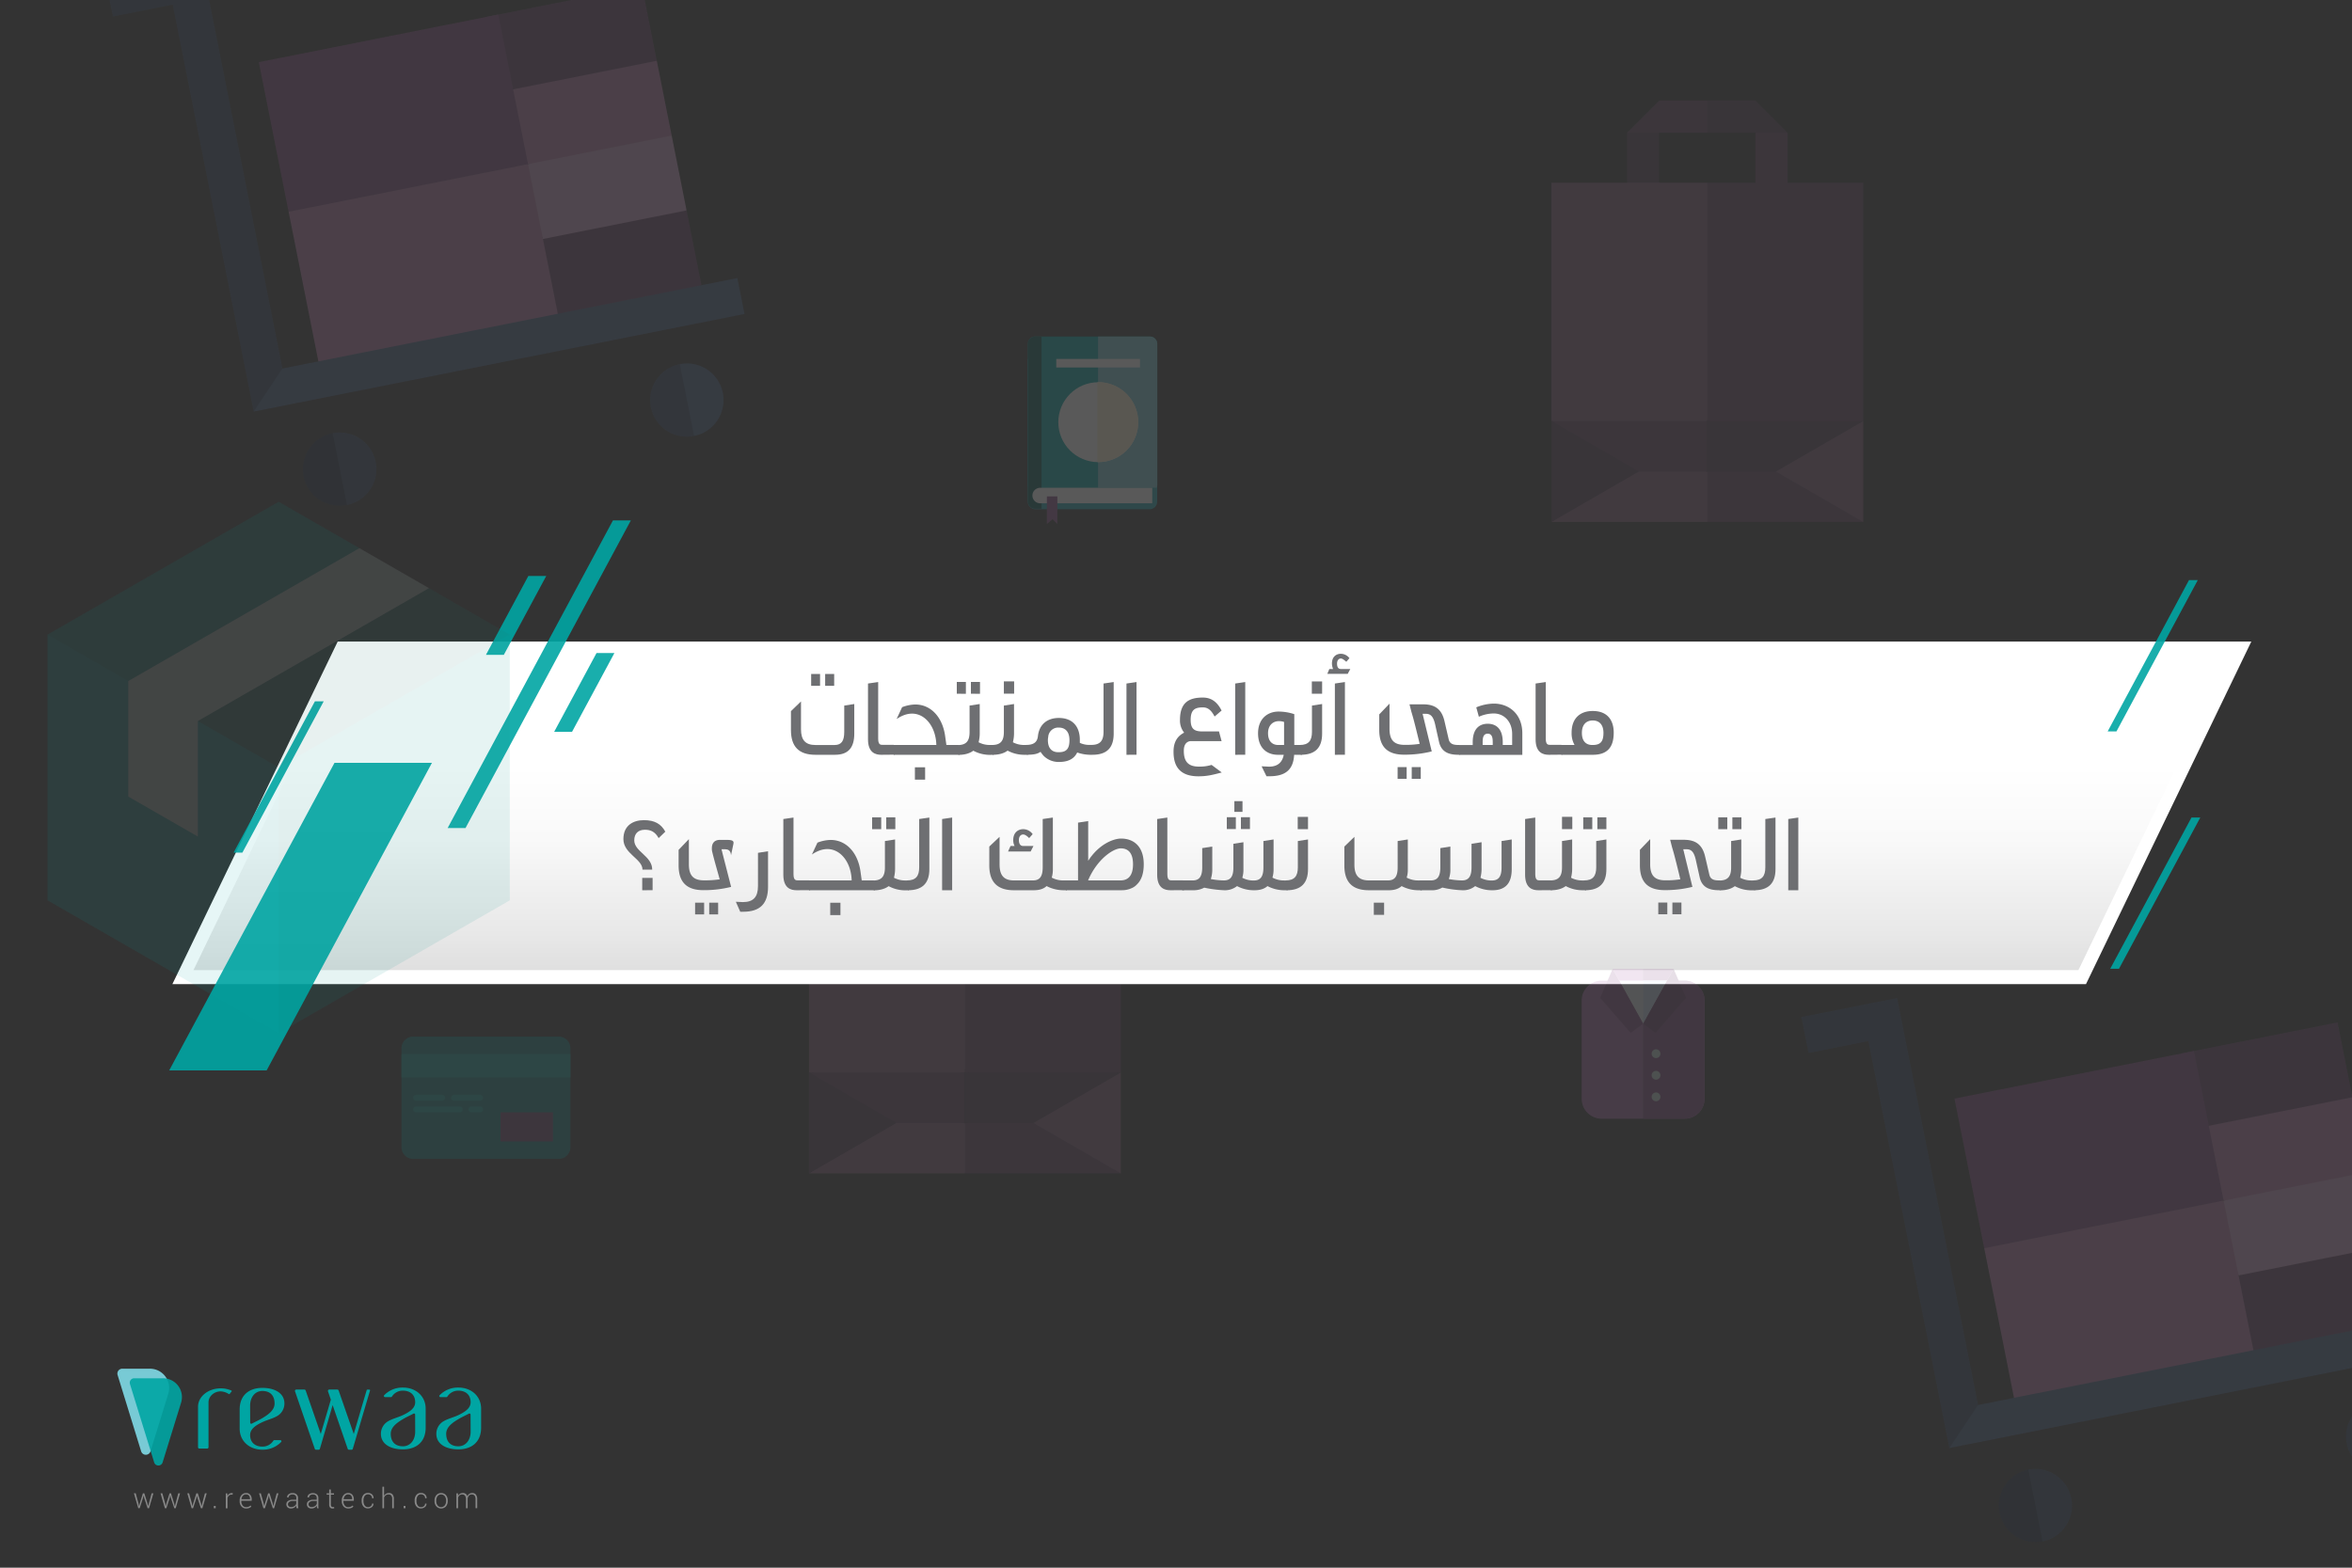 <svg id="Layer_1" data-name="Layer 1" xmlns="http://www.w3.org/2000/svg" xmlns:xlink="http://www.w3.org/1999/xlink" viewBox="0 0 1500 1000"><rect x="0" y="0" width="1500" height="1000" fill="#333333" stroke="none"/><defs><style>.cls-1{opacity:0.1;}.cls-2{fill:#6d446d;}.cls-3{fill:#8a5088;}.cls-4{fill:#c17fb2;}.cls-5,.cls-7{fill:#00a5a3;}.cls-6{fill:#78cad5;}.cls-7{opacity:0.9;}.cls-8{fill:#898989;}.cls-9{fill:url(#linear-gradient);}.cls-10{fill:#fff;}.cls-11{fill:#6e6f72;}.cls-12{opacity:0.17;}.cls-13{fill:#354a67;}.cls-14{fill:#233145;}.cls-15{fill:#dda6d3;}.cls-16{fill:#466289;}.cls-17{fill:#038e87;}.cls-18{fill:#137069;}.cls-19{fill:#d0e8e3;}.cls-20{opacity:0.19;}.cls-21{fill:#1ea5b0;}.cls-22{fill:#005652;}.cls-23{fill:#fff6d2;}.cls-24{fill:#ad6cad;}.cls-25{fill:#f5fbff;}.cls-26{fill:#d7e9fe;}.cls-27{fill:#724472;}.cls-28{opacity:0.12;}.cls-29{fill:#00d3c8;}</style><linearGradient id="linear-gradient" x1="772.86" y1="488.82" x2="772.86" y2="673.46" gradientUnits="userSpaceOnUse"><stop offset="0" stop-color="#fff"/><stop offset="0.25" stop-color="#f9f9f9"/><stop offset="0.58" stop-color="#e8e8e8"/><stop offset="0.96" stop-color="#cdcdcd"/><stop offset="1" stop-color="#c9c9c9"/></linearGradient></defs><g class="cls-1"><polygon class="cls-2" points="584.67 494.34 584.67 537.93 564.2 537.93 564.2 500.19 584.67 494.34"/><polygon class="cls-3" points="615.38 479.72 621.23 489.95 615.38 500.19 564.2 500.19 584.67 479.72 615.38 479.72"/><polygon class="cls-4" points="615.38 532.08 621.23 608.12 615.38 684.16 565.66 690 515.95 684.16 515.95 532.08 615.38 532.08"/><polygon class="cls-3" points="666.56 500.19 666.56 537.93 646.09 537.93 646.09 494.34 666.56 500.19"/><polygon class="cls-2" points="666.56 500.19 615.38 500.19 615.38 479.72 646.09 479.72 666.56 500.19"/><polygon class="cls-4" points="615.38 716.33 621.23 733.43 615.38 748.5 515.95 748.5 559.97 716.33 587.67 710.48 615.38 716.33"/><polygon class="cls-3" points="615.38 684.16 615.38 716.33 559.97 716.33 515.95 684.16 615.38 684.16"/><polygon class="cls-2" points="515.95 684.16 571.67 716.33 515.95 748.5 515.95 684.16"/><polygon class="cls-3" points="714.82 532.08 714.82 684.16 665.1 690 615.38 684.16 615.38 532.08 714.82 532.08"/><polygon class="cls-3" points="714.82 748.5 615.38 748.5 615.38 716.33 643.09 710.48 670.8 716.33 714.82 748.5"/><polygon class="cls-2" points="714.82 684.16 670.8 716.33 615.38 716.33 615.38 684.16 714.82 684.16"/><polygon class="cls-4" points="714.82 748.5 659.1 716.33 714.82 684.16 714.82 748.5"/></g><path class="cls-5" d="M147.68,887.65a17.53,17.53,0,0,0-1.16,1.45.44.44,0,0,1-.59.13,10.65,10.65,0,0,0-5-1.69c-4.4-.08-7.95,3.18-7.95,7v28.69a.84.84,0,0,1-.89.78h-4.9a.84.84,0,0,1-.89-.78V897.31c0-6.46,6.48-11.71,14.48-11.71a17.08,17.08,0,0,1,6.72,1.37A.42.42,0,0,1,147.68,887.65Z"/><path class="cls-5" d="M167.31,922.77c-4.3,0-7.79-2.4-7.79-7.39,0-3.46,2.87-6,8.26-8.42,2.59-1.18,6.14-2.11,8.46-3.41a9.24,9.24,0,0,0,5.15-8.3h0c0-6.53-6.08-9.94-14.08-9.94s-14.47,4.29-14.47,13.85v12.06c0,8.25,6.48,13.52,14.47,13.52a16.24,16.24,0,0,0,12-4.92.71.71,0,0,0-.53-1.18h-3.84a.71.71,0,0,0-.6.35A8.14,8.14,0,0,1,167.31,922.77Zm-7.79-26.17c0-5.4,3.18-9.32,7.79-9.32,5.1,0,7.8,3,7.8,8,0,4.28-4.06,7.11-8,9.45-2.07,1.22-4.52,2.33-6.55,3.4a.7.7,0,0,1-1-.62Z"/><path class="cls-5" d="M257,887.07c4.31,0,7.79,2.4,7.79,7.39,0,3.46-2.87,5.95-8.26,8.42-2.59,1.18-6.14,2.11-8.46,3.41a9.24,9.24,0,0,0-5.15,8.3h0c0,6.53,6.08,9.94,14.08,9.94s14.47-4.29,14.47-13.85V898.62c0-8.25-6.48-13.52-14.47-13.52A16.24,16.24,0,0,0,245,890a.71.71,0,0,0,.53,1.18h3.84a.71.71,0,0,0,.6-.35A8.14,8.14,0,0,1,257,887.07Zm7.79,26.17c0,5.4-3.17,9.32-7.79,9.32-5.1,0-7.8-3-7.8-8,0-4.28,4.06-7.11,8-9.45,2.07-1.22,4.52-2.33,6.55-3.4a.7.7,0,0,1,1,.62Z"/><path class="cls-5" d="M292.35,887.07c4.31,0,7.8,2.4,7.8,7.39,0,3.46-2.87,5.95-8.26,8.42-2.59,1.18-6.14,2.11-8.46,3.41a9.25,9.25,0,0,0-5.16,8.3h0c0,6.53,6.09,9.94,14.08,9.94s14.48-4.29,14.48-13.85V898.62c0-8.25-6.48-13.52-14.48-13.52a16.23,16.23,0,0,0-12,4.92.71.71,0,0,0,.53,1.18h3.84a.68.68,0,0,0,.59-.35A8.17,8.17,0,0,1,292.35,887.07Zm7.8,26.17c0,5.4-3.18,9.32-7.8,9.32-5.09,0-7.79-3-7.79-8,0-4.28,4.05-7.11,8-9.45,2.06-1.22,4.52-2.33,6.54-3.4a.7.7,0,0,1,1,.62Z"/><path class="cls-5" d="M236,886.92l-11,37.26a.82.82,0,0,1-.78.58h-1.67a.82.82,0,0,1-.79-.54l-9.61-27.93L204,924.18a.82.82,0,0,1-.78.58h-1.67a.82.82,0,0,1-.79-.54l-12.62-36.75a.86.86,0,0,1,.85-1.1h5.1a.89.89,0,0,1,.86.62l9.62,27.72v0L211,892.83l-1.84-5.36a.87.87,0,0,1,.86-1.1h5.09a.88.88,0,0,1,.86.63l9.64,27.71v0l8.25-28a.45.45,0,0,1,.43-.31h1.28A.43.43,0,0,1,236,886.92Z"/><path class="cls-6" d="M95.59,873.06H78a3.13,3.13,0,0,0-3,4.05l15,48.63a3.13,3.13,0,0,0,6,0L107.34,889A12.3,12.3,0,0,0,95.59,873.06Z"/><path class="cls-7" d="M104,879.18H85.57a2.82,2.82,0,0,0-2.69,3.65l15.44,50a2.82,2.82,0,0,0,5.39,0l11.77-38.07A12,12,0,0,0,104,879.18Z"/><path class="cls-8" d="M88.28,959l.37,1.74h.06l.43-1.74,2-6.42h.9l2,6.42.44,1.8h0L95,959l1.69-6.42h1.13l-2.77,9.51h-.9L92,955.56,91.62,954h-.05l-.38,1.54-2.11,6.5h-.9l-2.76-9.51h1.12Z"/><path class="cls-8" d="M105.33,959l.37,1.74h0l.44-1.74,2-6.42h.9l2,6.42.43,1.8h.06L112,959l1.7-6.42h1.12l-2.77,9.51h-.89l-2.16-6.5-.37-1.54h-.06l-.38,1.54-2.1,6.5h-.91l-2.76-9.51h1.13Z"/><path class="cls-8" d="M122.37,959l.37,1.74h.05l.44-1.74,2-6.42h.91l2,6.42.44,1.8h0l.41-1.8,1.7-6.42h1.13l-2.77,9.51h-.9l-2.15-6.5-.38-1.54h0l-.38,1.54-2.11,6.5h-.91l-2.76-9.51h1.13Z"/><path class="cls-8" d="M137.56,962.06h-1.21v-1.44h1.21Z"/><path class="cls-8" d="M148.33,953.46l-.74-.06A2.39,2.39,0,0,0,146,954a3,3,0,0,0-.91,1.53v6.57H144v-9.51h.93l.13,1.58v.11a3.3,3.3,0,0,1,1.1-1.37,2.81,2.81,0,0,1,1.66-.5,1.5,1.5,0,0,1,.37,0l.29.06Z"/><path class="cls-8" d="M157,962.24a3.81,3.81,0,0,1-3-1.3,4.92,4.92,0,0,1-1.15-3.35v-.49a5,5,0,0,1,1.17-3.39,3.67,3.67,0,0,1,2.88-1.34,3.33,3.33,0,0,1,2.68,1.12,4.45,4.45,0,0,1,.95,3v.82h-6.62v.29a4.27,4.27,0,0,0,.82,2.69,2.69,2.69,0,0,0,2.27,1.08,4.38,4.38,0,0,0,1.6-.29,3.44,3.44,0,0,0,1.21-.77l.45.72a3.86,3.86,0,0,1-1.31.88A5,5,0,0,1,157,962.24Zm-.1-9a2.56,2.56,0,0,0-2,.87,3.72,3.72,0,0,0-.91,2.21l0,0h5.45v-.22a3.25,3.25,0,0,0-.66-2.09A2.32,2.32,0,0,0,156.9,953.27Z"/><path class="cls-8" d="M168.12,959l.37,1.74h0L169,959l2-6.42h.91l2,6.42.44,1.8h0l.42-1.8,1.69-6.42h1.13l-2.77,9.51H174l-2.15-6.5-.38-1.54h-.05l-.38,1.54-2.11,6.5H168l-2.76-9.51h1.12Z"/><path class="cls-8" d="M189.14,962.06c-.07-.33-.12-.62-.15-.86a6,6,0,0,1-.05-.74,3.88,3.88,0,0,1-1.38,1.28,4,4,0,0,1-2,.5,3,3,0,0,1-2.16-.74,2.65,2.65,0,0,1-.77-2,2.42,2.42,0,0,1,1.11-2.06,4.92,4.92,0,0,1,2.9-.79h2.34v-1.18a2,2,0,0,0-.64-1.6,2.63,2.63,0,0,0-1.83-.58,2.71,2.71,0,0,0-1.74.53,1.63,1.63,0,0,0-.67,1.33h-1l0-.06a2.25,2.25,0,0,1,.92-1.88,3.84,3.84,0,0,1,2.54-.82,3.78,3.78,0,0,1,2.51.8,2.86,2.86,0,0,1,1,2.3v4.67a7.82,7.82,0,0,0,.06,1,6,6,0,0,0,.18.94Zm-3.5-.75a3.79,3.79,0,0,0,2.1-.57,2.91,2.91,0,0,0,1.2-1.48v-1.82H186.6a3.46,3.46,0,0,0-2.12.61,1.79,1.79,0,0,0-.84,1.47,1.7,1.7,0,0,0,.53,1.3A2.09,2.09,0,0,0,185.64,961.31Z"/><path class="cls-8" d="M202.23,962.06c-.06-.33-.11-.62-.14-.86a6,6,0,0,1-.05-.74,3.88,3.88,0,0,1-1.38,1.28,4,4,0,0,1-2,.5,3,3,0,0,1-2.17-.74,2.68,2.68,0,0,1-.76-2,2.42,2.42,0,0,1,1.11-2.06,4.9,4.9,0,0,1,2.9-.79H202v-1.18a2.05,2.05,0,0,0-.65-1.6,2.62,2.62,0,0,0-1.82-.58,2.71,2.71,0,0,0-1.74.53,1.61,1.61,0,0,0-.67,1.33h-1l0-.06a2.23,2.23,0,0,1,.92-1.88,4.34,4.34,0,0,1,5,0,2.86,2.86,0,0,1,1,2.3v4.67a7.84,7.84,0,0,0,0,1,6,6,0,0,0,.19.94Zm-3.5-.75a3.85,3.85,0,0,0,2.11-.57,2.91,2.91,0,0,0,1.2-1.48v-1.82h-2.35a3.5,3.5,0,0,0-2.12.61,1.8,1.8,0,0,0-.83,1.47,1.7,1.7,0,0,0,.53,1.3A2.06,2.06,0,0,0,198.73,961.31Z"/><path class="cls-8" d="M211,950.12v2.43H213v.86H211v6.2a2,2,0,0,0,.34,1.32,1.14,1.14,0,0,0,.9.39l.37,0a2.65,2.65,0,0,0,.43-.08l.16.79a2.64,2.64,0,0,1-.52.17,3.34,3.34,0,0,1-.62.06,2,2,0,0,1-1.56-.63,2.93,2.93,0,0,1-.56-2v-6.2h-1.64v-.86h1.64v-2.43Z"/><path class="cls-8" d="M222.13,962.24a3.78,3.78,0,0,1-3-1.3,4.88,4.88,0,0,1-1.16-3.35v-.49a5,5,0,0,1,1.17-3.39,3.69,3.69,0,0,1,2.89-1.34,3.32,3.32,0,0,1,2.67,1.12,4.45,4.45,0,0,1,.95,3v.82H219v.29a4.27,4.27,0,0,0,.82,2.69,2.7,2.7,0,0,0,2.27,1.08,4.34,4.34,0,0,0,1.6-.29,3.58,3.58,0,0,0,1.22-.77l.44.72a3.86,3.86,0,0,1-1.31.88A5,5,0,0,1,222.13,962.24Zm-.09-9a2.57,2.57,0,0,0-2,.87,3.78,3.78,0,0,0-.91,2.21l0,0h5.45v-.22a3.25,3.25,0,0,0-.66-2.09A2.3,2.3,0,0,0,222,953.27Z"/><path class="cls-8" d="M234.69,961.36a2.83,2.83,0,0,0,1.78-.6,2,2,0,0,0,.78-1.66h.94l0,0a2.67,2.67,0,0,1-1,2.21,3.77,3.77,0,0,1-2.48.88,3.55,3.55,0,0,1-3-1.33,5.31,5.31,0,0,1-1.06-3.42v-.37a5.36,5.36,0,0,1,1.05-3.41,3.57,3.57,0,0,1,3-1.34,3.64,3.64,0,0,1,2.55.93,3,3,0,0,1,1,2.42l0,.06h-.94a2.35,2.35,0,0,0-.75-1.83,2.6,2.6,0,0,0-1.82-.68,2.5,2.5,0,0,0-2.23,1.1,4.92,4.92,0,0,0-.73,2.75v.37a4.94,4.94,0,0,0,.73,2.77A2.51,2.51,0,0,0,234.69,961.36Z"/><path class="cls-8" d="M244.94,954.17a3.69,3.69,0,0,1,1.27-1.33,3.57,3.57,0,0,1,1.84-.47,2.85,2.85,0,0,1,2.31.94,4.32,4.32,0,0,1,.81,2.89v5.86h-1.06v-5.88a3.26,3.26,0,0,0-.61-2.22,2.16,2.16,0,0,0-1.68-.67,3,3,0,0,0-1.83.54,3.22,3.22,0,0,0-1.05,1.44v6.79h-1.05V948.35h1.05Z"/><path class="cls-8" d="M258.61,962.06h-1.2v-1.44h1.2Z"/><path class="cls-8" d="M268.53,961.36a2.86,2.86,0,0,0,1.79-.6,2,2,0,0,0,.77-1.66H272l0,0a2.67,2.67,0,0,1-1,2.21,3.77,3.77,0,0,1-2.48.88,3.55,3.55,0,0,1-3-1.33,5.31,5.31,0,0,1-1.06-3.42v-.37a5.36,5.36,0,0,1,1.05-3.41,3.57,3.57,0,0,1,3-1.34,3.64,3.64,0,0,1,2.55.93,3,3,0,0,1,1,2.42l0,.06h-.94a2.38,2.38,0,0,0-.74-1.83,2.64,2.64,0,0,0-1.83-.68,2.5,2.5,0,0,0-2.23,1.1,4.92,4.92,0,0,0-.73,2.75v.37a4.94,4.94,0,0,0,.73,2.77A2.51,2.51,0,0,0,268.53,961.36Z"/><path class="cls-8" d="M277.14,957.16a5.09,5.09,0,0,1,1.15-3.44,4.13,4.13,0,0,1,6.11,0,5.09,5.09,0,0,1,1.15,3.44v.29a5.13,5.13,0,0,1-1.14,3.45,4.16,4.16,0,0,1-6.12,0,5.08,5.08,0,0,1-1.15-3.45Zm1.06.29a4.5,4.5,0,0,0,.83,2.78,2.95,2.95,0,0,0,4.64,0,4.5,4.5,0,0,0,.84-2.78v-.29a4.47,4.47,0,0,0-.85-2.76,2.94,2.94,0,0,0-4.63,0,4.52,4.52,0,0,0-.83,2.76Z"/><path class="cls-8" d="M292.07,952.55l.09,1.56a3.42,3.42,0,0,1,1.22-1.28,3.5,3.5,0,0,1,1.81-.46,3.06,3.06,0,0,1,1.82.53,2.91,2.91,0,0,1,1,1.59,3.61,3.61,0,0,1,1.23-1.55,3.21,3.21,0,0,1,1.92-.57,2.88,2.88,0,0,1,2.35,1,4.92,4.92,0,0,1,.83,3.13v5.55h-1.06V956.5a3.83,3.83,0,0,0-.62-2.49,2.16,2.16,0,0,0-1.72-.72,2.39,2.39,0,0,0-1.87.73,3.65,3.65,0,0,0-.83,1.9v.19a1.78,1.78,0,0,1,0,.25v5.7h-1.06V956.5a3.84,3.84,0,0,0-.63-2.47,2.17,2.17,0,0,0-1.73-.74,2.57,2.57,0,0,0-1.76.56,2.88,2.88,0,0,0-.92,1.5v6.71h-1.06v-9.51Z"/><polygon class="cls-9" points="116.67 623.27 217.77 413.77 1429.04 413.77 1327.94 623.27 116.67 623.27"/><path class="cls-10" d="M1422.31,418.25l-96.78,200.54H123.4l96.78-200.54H1422.31m13.46-9H215.36L109.94,627.75H1330.35l105.42-218.46Z"/><polygon class="cls-7" points="213.32 486.6 107.9 682.81 170.04 682.81 275.47 486.6 213.32 486.6"/><polygon class="cls-7" points="390.91 331.97 285.49 528.18 296.89 528.18 402.32 331.97 390.91 331.97"/><polygon class="cls-7" points="364.81 466.84 391.85 416.54 380.44 416.54 353.41 466.84 364.81 466.84"/><polygon class="cls-7" points="321.32 417.71 348.36 367.41 336.95 367.41 309.92 417.71 321.32 417.71"/><polygon class="cls-7" points="200.83 447.38 148.97 543.88 154.58 543.88 206.44 447.38 200.83 447.38"/><polygon class="cls-7" points="1396.03 370.06 1344.17 466.57 1349.78 466.57 1401.64 370.06 1396.03 370.06"/><polygon class="cls-7" points="1397.64 521.47 1345.79 617.98 1351.39 617.98 1403.25 521.47 1397.64 521.47"/><path class="cls-11" d="M520.13,481.47c-10.88,0-15.7-5.4-15.7-15.84v-12l6.41-6.2v17.72c0,6.84,2.73,10.08,9.29,10.08h12.09c4.61,0,6.2-2.81,6.2-8.36V450.08l6.4-1V468c0,8.85-3.81,13.46-12.24,13.46Zm-2.81-44v-7.57H523v7.57Zm8.93,0v-7.57H532v7.57Z"/><path class="cls-11" d="M562,481.47c-3.53,0-8.43-1.22-8.43-9.86V436l6.49-.94v36.07c0,3.68,1.29,4,2.66,4H570l.65,6.26Z"/><path class="cls-11" d="M603.57,475.21h7.71l.58,6.26H570l-.65-6.26h27.8c-.22-10.88-6.63-20-15.49-20-3.09,0-6.33,1.08-9.86,3.46l3.53-7.57a25,25,0,0,1,8.35-1.72c10.3,0,17.64,8.49,19.15,20.59Zm-20.09,22.1v-7.85H590v7.85Z"/><path class="cls-11" d="M610.2,442.52V435H616v7.56Zm21.53,39a22.37,22.37,0,0,1-11-2.66c-2.38,1.8-5.69,2.66-9.5,2.66l-.44-6.26c5.69,0,7.56-2.81,7.56-8.36V450.08l6.48-1V468a23,23,0,0,1-.72,5.47,14.91,14.91,0,0,0,7.28,1.73h1.65l.65,6.26Zm-12.53-39V435H625v7.56Z"/><path class="cls-11" d="M653.54,481.47a22.33,22.33,0,0,1-10.94-2.66c-2.38,1.8-5.69,2.66-9.51,2.66l-.43-6.26c5.69,0,7.56-2.81,7.56-8.36V450.08l6.48-1V468a23,23,0,0,1-.72,5.47,14.89,14.89,0,0,0,7.27,1.73h1.66l.65,6.26Zm-13.32-39v-7.85h6.55v7.85Z"/><path class="cls-11" d="M695.23,481.47A25.92,25.92,0,0,1,687,480c-2.09,4.25-6,6.05-11.74,6.05a13.52,13.52,0,0,1-9.65-3.89,19.49,19.49,0,0,1-2-2.59c-2,1.44-4.68,1.87-8.64,1.87l-.65-6.26c5,0,7.27-1.8,7.63-5.76.94-7.71,6.34-11.45,13.32-11.45,9.22,0,13.4,6,13.4,13.89v2a14.17,14.17,0,0,0,6.4,1.3H696c5.76,0,7.78-2.81,7.78-8.36V436l6.48-.94V468c0,8.85-4.25,13.46-13.54,13.46Zm-13.18-9.36c0-5.47-2.73-8-6.84-8a6.39,6.39,0,0,0-6.69,5.76c0,.5-.15.79-.15,1.08a7.16,7.16,0,0,0-.07,1.15c0,5.4,2.74,7.71,6.55,7.71h.36C680.18,479.82,682.05,477.58,682.05,472.11Z"/><path class="cls-11" d="M718.41,481.47V436l6.41-.94v46.37Z"/><path class="cls-11" d="M748.43,479.31c0-7.34,3.75-10.44,6.77-11.95a12.28,12.28,0,0,1-2.66-8.21c0-11.45,6.26-14.19,14.54-14.19,4.9,0,8.86,2.16,12,8.28l-4.47,3.82c-2.23-4.32-4.53-5.83-7.41-5.83-4.76,0-7.85,1.15-7.85,7.92,0,6,2.45,7.42,7.63,7.42h10.44l1.66,6.19H759.38c-.79,0-4.39.43-4.39,6V479c0,6.84,2.88,10,9.57,10a26,26,0,0,0,8.14-1.08l6.48,4.82c-6.41,1.73-9.79,2.45-14.9,2.45-10.66,0-15.85-5.18-15.85-15.55Z"/><path class="cls-11" d="M787.75,481.47V436l6.41-.94v46.37Z"/><path class="cls-11" d="M804.59,488.82c.87,0,4,.21,4.76.21,5.69,0,8.49-2.95,9.36-7.56H815c-7.05,0-12.67-4.39-12.67-13.68,0-9.5,6.26-13.9,13.11-13.9a32.32,32.32,0,0,1,10,1.66v19.66h4.18l.72,6.26h-5c-.5,9.51-5.54,13.68-15.69,13.68h-1.95Zm4.11-21.1c0,5.4,3,7.49,6.48,7.49h3.74V460.52a9.81,9.81,0,0,0-3.38-.51C812.23,460,808.7,462.25,808.7,467.72Z"/><path class="cls-11" d="M828.93,475.21c5.69,0,7.78-2.81,7.78-8.36V450.08l6.48-1V468c0,8.85-4.32,13.46-13.61,13.46Zm7.7-32.69v-7.85h6.56v7.85Z"/><path class="cls-11" d="M847.79,426.75h2.38a10.23,10.23,0,0,1-.72-3.46c0-4.61,3-6.26,5.69-6.26a7,7,0,0,1,5.47,2.8l-2,2.31c-1.36-1.15-2.52-2.09-3.45-2.09-1.37,0-2.45,1.15-2.45,3.24,0,2.3.79,3.46,2.45,3.46h6l-1.65,3.09h-13Zm3.53,54.72V436l6.41-.94v46.37Z"/><path class="cls-11" d="M913.1,479.31a71.63,71.63,0,0,1-17.64,2.09c-10.87,0-15.84-5.26-15.84-15.84v-9.87l6.55-6.84v16.06c0,7,2.74,10.22,9.58,10.22a58.1,58.1,0,0,0,9.65-.64c-4-16.64-4.61-18.08-4.83-18.94-.07-.22-.14-.51-.43-1.44l-1.22-4.83h8.71c7.85,0,12,3.39,13.68,11.09l2.59,11.16c.79,3.53,3.82,3.68,6.77,3.68l.36,6.26c-4.61,0-11.59-.21-13.32-8.42l-2.16-9.65c-1.15-5.76-2.66-8.07-6.19-8.07h-2.09Zm-16,17.5v-7.49h-5.76v7.49Zm9,0v-7.49h-5.76v7.49Z"/><path class="cls-11" d="M939.23,473.48c0-9.22,4.83-11.81,9.58-11.81s9.58,2.59,9.58,11.81v1.73h6v-7c0-7.85-5.11-13.1-11.73-13.1a23.66,23.66,0,0,0-9.51,2.09l-1.65-6a30.17,30.17,0,0,1,11.23-2.38c9.43,0,18.14,6.41,18.14,19v13.68H930.67l-.65-6.26h9.21Zm9.58-5.47c-2.95,0-3.24,2.88-3.24,5.47v1.73H952v-1.73C952,471.1,951.76,468,948.81,468Z"/><path class="cls-11" d="M987.76,481.47c-3.53,0-8.42-1.22-8.42-9.86V436l6.48-.94v36.07c0,3.68,1.29,4,2.66,4h7.27l.65,6.26Z"/><path class="cls-11" d="M995.1,475.21h9.08a15.16,15.16,0,0,1-1.88-7.85c0-9.58,5.84-13.83,13.47-13.83,9.22,0,13.39,5.69,13.39,13.83,0,9.79-4.53,14.11-13.39,14.11h-20Zm27.51-7.71c0-5.4-2.81-7.92-6.84-7.92s-6.91,2.52-6.91,7.92,2.73,7.71,6.55,7.71h.36C1020.74,475.21,1022.61,473,1022.61,467.5Z"/><path class="cls-11" d="M397.58,535.25c0-8.93,6.48-12.09,13.11-12.09,6.84,0,10.94,2.44,13.61,7.34l-4.25,4.11c-2.38-4.33-5.4-5.33-8.79-5.33-4.32,0-6.76,2.52-6.76,6.76,0,7.21,11.45,10,11.45,18.66h-6.2C409.75,547.85,397.58,544.61,397.58,535.25Zm12,32.62V560h6.62v7.85Z"/><path class="cls-11" d="M466.2,545.62c-.21-3.67-2.37-3.89-4.17-3.89h-1.88c.51,2.16,1.3,5.12,6.12,24a71.52,71.52,0,0,1-17.64,2.09c-10.87,0-15.84-5.26-15.84-15.84v-9.87l6.55-6.84v16.06c0,7,2.74,10.22,9.58,10.22a64.1,64.1,0,0,0,10.08-.64c-.93-3.39-3.17-11-4.75-17.43A7.93,7.93,0,0,1,454,541c0-3.09,1.59-5.25,5.11-5.25h4.11c3.38,0,4.61.43,4.61,1.87a10.1,10.1,0,0,1-.22,1.3Zm-22.9,37.66v-7.49h5.76v7.49Zm9,0v-7.49H458v7.49Z"/><path class="cls-11" d="M469.29,575.22c.8,0,3.75.21,4.47.21,6.7,0,9.65-3.24,9.65-10.22V544l6.41-1v22.75c0,10.59-5,15.84-15.85,15.84H472.1Z"/><path class="cls-11" d="M508,567.87c-3.53,0-8.42-1.22-8.42-9.86V522.44l6.48-.94v36.07c0,3.68,1.29,4,2.66,4H516l.65,6.26Z"/><path class="cls-11" d="M549.58,561.61h7.7l.58,6.26H516l-.65-6.26h27.8c-.22-10.88-6.63-20-15.48-20-3.1,0-6.34,1.08-9.87,3.46l3.53-7.56a24.88,24.88,0,0,1,8.35-1.73c10.3,0,17.64,8.49,19.16,20.59Zm-20.09,22.1v-7.85H536v7.85Z"/><path class="cls-11" d="M556.2,528.92v-7.56H562v7.56Zm21.53,39a22.37,22.37,0,0,1-11-2.66c-2.37,1.8-5.69,2.66-9.5,2.66l-.44-6.26c5.69,0,7.57-2.81,7.57-8.36V536.48l6.48-1v18.94a23,23,0,0,1-.72,5.47,14.89,14.89,0,0,0,7.27,1.73h1.65l.65,6.26Zm-12.53-39v-7.56H571v7.56Z"/><path class="cls-11" d="M578.44,561.61c5.69,0,7.78-2.81,7.78-8.36V522.44l6.48-.94v32.91c0,8.85-4.32,13.46-13.61,13.46Z"/><path class="cls-11" d="M600.84,567.87V522.44l6.4-.94v46.37Z"/><path class="cls-11" d="M646.63,567.87c-10.73,0-15.7-5.4-15.7-15.84V540l6.55-6.2v17.57c0,6.84,2.6,10.23,9.15,10.23H658.8c4.53,0,6.19-2.81,6.19-8.36V522.44l6.48-.94v32.91a18,18,0,0,1-.72,5.4,15.29,15.29,0,0,0,7.35,1.8h1.65l.65,6.26h-2a23.55,23.55,0,0,1-10.94-2.66c-1.87,1.8-4.61,2.66-8.28,2.66Zm-2.16-28.22h2.59a8,8,0,0,1-.86-3.82c0-5,3.38-6.91,6.33-6.91a7.41,7.41,0,0,1,6.05,3.16l-2.23,2.53c-1.44-1.45-2.74-2.31-3.82-2.31-1.44,0-2.73,1.15-2.73,3.53s.93,3.82,2.73,3.82h6.56l-1.8,3.52h-14.4Z"/><path class="cls-11" d="M679.75,567.87l-.65-6.26h8.42V524.74l6.48-1v25.35c7.2-11.23,16.85-14.19,20.89-14.19,8.28,0,14.54,5.12,14.54,16.42,0,6-1.58,10.15-4.25,12.75l.07-.08a9.5,9.5,0,0,1-2.44,2,14.75,14.75,0,0,1-7.35,1.87Zm34.78-6.26c5.54,0,8.06-3.75,8.06-10.3,0-7-2.88-10.15-7.78-10.15s-15.26,7.05-20.88,20.45Z"/><path class="cls-11" d="M746.42,567.87c-3.53,0-8.43-1.22-8.43-9.86V522.44l6.49-.94v36.07c0,3.68,1.29,4,2.66,4h7.27l.65,6.26Z"/><path class="cls-11" d="M753.4,561.61h7.27c4.4,0,6.05-2.81,6.05-8.36V541l6.41-1v14.4a19.11,19.11,0,0,1-.93,6.33,47.07,47.07,0,0,0,8.35.87c4.53,0,6.05-2.81,6.05-8.36v-15l6.4-1v17.21a17.23,17.23,0,0,1-.72,5.47,15.21,15.21,0,0,0,7.35,1.73c4.54,0,6.12-2.81,6.12-8.36V536.48l6.48-1v18.94a18.33,18.33,0,0,1-.72,5.4,15.36,15.36,0,0,0,7.42,1.8h1.65l.58,6.26h-1.94a23.09,23.09,0,0,1-10.88-2.66c-2,1.8-4.82,2.66-8.42,2.66a23,23,0,0,1-11-2.66,12.43,12.43,0,0,1-8,2.66A75.58,75.58,0,0,1,768,566.22a14,14,0,0,1-7,1.65h-7Zm29-32.77v-7.56h5.76v7.56Zm4.82-10.94v-6.84h5.19v6.84Zm4.18,10.94v-7.56h5.76v7.56Z"/><path class="cls-11" d="M819.93,561.61c5.69,0,7.78-2.81,7.78-8.36V536.48l6.48-1v18.94c0,8.85-4.32,13.46-13.61,13.46Zm7.7-32.69v-7.85h6.56v7.85Z"/><path class="cls-11" d="M873.07,567.87c-10.88,0-15.7-5.4-15.7-15.84V540l6.41-6.2v17.72c0,6.84,2.73,10.08,9.29,10.08h12.09c4.61,0,6.2-2.81,6.2-8.36V536.48l6.48-1v18.94a16.28,16.28,0,0,1-.72,5.4,15.35,15.35,0,0,0,7.41,1.8h1.59l.65,6.26h-2a23.06,23.06,0,0,1-10.87-2.66c-2,1.8-4.68,2.66-8.36,2.66Zm3.09,15.7v-7.78h6.56v7.78Z"/><path class="cls-11" d="M905.18,561.61h7.27c4.54,0,6.12-2.81,6.12-8.36V541l6.41-1v14.4a17.06,17.06,0,0,1-1,6.33,47.3,47.3,0,0,0,8.5.87c4.32,0,6-2.81,6-8.36v-15l6.4-1v17.21a23,23,0,0,1-.72,5.47,14.91,14.91,0,0,0,7.28,1.73c4.53,0,6.19-2.81,6.19-8.36V536.48l6.48-1v18.94c0,8.85-3.89,13.46-12.31,13.46a22.81,22.81,0,0,1-11-2.66,12.12,12.12,0,0,1-8.07,2.66,68.94,68.94,0,0,1-12.88-1.73,12.72,12.72,0,0,1-7,1.73h-7Z"/><path class="cls-11" d="M981.06,567.87c-3.52,0-8.42-1.22-8.42-9.86V522.44l6.48-.94v36.07c0,3.68,1.3,4,2.66,4h7.28l.65,6.26Z"/><path class="cls-11" d="M1009.5,567.87a22.36,22.36,0,0,1-10.94-2.66c-2.38,1.8-5.69,2.66-9.51,2.66l-.43-6.26c5.69,0,7.56-2.81,7.56-8.36V536.48l6.48-1v18.94a23,23,0,0,1-.72,5.47,14.91,14.91,0,0,0,7.28,1.73h1.65l.65,6.26Zm-13.32-39v-7.85h6.56v7.85Z"/><path class="cls-11" d="M1009.72,528.92v-7.56h5.76v7.56Zm.5,32.69c5.69,0,7.78-2.81,7.78-8.36V536.48l6.48-1v18.94c0,8.85-4.32,13.46-13.61,13.46Zm8.5-32.69v-7.56h5.76v7.56Z"/><path class="cls-11" d="M1079.34,565.71a71.58,71.58,0,0,1-17.64,2.09c-10.87,0-15.84-5.26-15.84-15.84v-9.87l6.55-6.84v16.06c0,7,2.74,10.22,9.58,10.22a58,58,0,0,0,9.65-.64c-4-16.64-4.61-18.08-4.82-18.94-.08-.22-.15-.5-.44-1.44l-1.22-4.82h8.71c7.85,0,12,3.38,13.68,11.08l2.6,11.17c.79,3.52,3.81,3.67,6.76,3.67l.36,6.26c-4.6,0-11.59-.21-13.32-8.42l-2.16-9.65c-1.15-5.76-2.66-8.07-6.19-8.07h-2.09Zm-16,17.5v-7.49h-5.76v7.49Zm9,0v-7.49h-5.76v7.49Z"/><path class="cls-11" d="M1095.83,528.92v-7.56h5.76v7.56Zm21.53,39a22.39,22.39,0,0,1-10.95-2.66c-2.37,1.8-5.68,2.66-9.5,2.66l-.43-6.26c5.69,0,7.56-2.81,7.56-8.36V536.48l6.48-1v18.94a23,23,0,0,1-.72,5.47,14.89,14.89,0,0,0,7.27,1.73h1.66l.65,6.26Zm-12.53-39v-7.56h5.76v7.56Z"/><path class="cls-11" d="M1118.08,561.61c5.69,0,7.77-2.81,7.77-8.36V522.44l6.48-.94v32.91c0,8.85-4.32,13.46-13.6,13.46Z"/><path class="cls-11" d="M1140.47,567.87V522.44l6.41-.94v46.37Z"/><g class="cls-12"><path class="cls-13" d="M1515,893.42l9.11,45.81a23.35,23.35,0,0,1-9.11-45.81Z"/><path class="cls-13" d="M1321,955.81a23.36,23.36,0,0,1-18.35,27.46l-12.19-21.38,3.08-24.43A23.36,23.36,0,0,1,1321,955.81Z"/><path class="cls-14" d="M1293.56,937.46l9.11,45.81a23.35,23.35,0,0,1-9.11-45.81Z"/><polygon class="cls-2" points="1391.54 671.93 1490.79 652.19 1500.28 699.91 1455.99 716.66 1408.66 718.13 1391.54 671.93"/><polygon class="cls-4" points="1500.28 699.91 1509.77 747.63 1465.48 764.37 1418.15 765.85 1401.03 719.65 1500.28 699.91"/><polygon class="cls-15" points="1410.52 767.37 1509.77 747.63 1519.26 795.34 1474.97 812.09 1427.65 813.57 1410.52 767.37"/><polygon class="cls-2" points="1519.26 795.34 1528.75 843.06 1431.02 870.44 1420.01 815.09 1519.26 795.34"/><polygon class="cls-3" points="1246.48 700.79 1399.17 670.42 1418.15 765.85 1343.33 788.67 1265.46 796.22 1246.48 700.79"/><rect class="cls-4" x="1274.22" y="780.03" width="155.68" height="105.09" transform="translate(-136.45 279.77) rotate(-11.25)"/><polygon class="cls-16" points="1253.91 897.73 1551.66 838.5 1556.21 861.41 1243.19 923.67 1253.91 897.73"/><polygon class="cls-13" points="1209.91 636.63 1261.54 896.21 1243.19 923.67 1191.56 664.09 1153.39 671.69 1148.83 648.78 1209.91 636.63"/></g><g class="cls-12"><path class="cls-16" d="M461,250.63a23.34,23.34,0,0,1-18.34,27.46l-12.2-21.38,3.08-24.42A23.34,23.34,0,0,1,461,250.63Z"/><path class="cls-13" d="M433.56,232.29l9.12,45.8a23.35,23.35,0,1,1-9.12-45.8Z"/><path class="cls-13" d="M239.62,294.67a23.36,23.36,0,0,1-18.35,27.46l-12.19-21.38,3.08-24.42A23.35,23.35,0,0,1,239.62,294.67Z"/><path class="cls-14" d="M212.16,276.33l9.11,45.8a23.35,23.35,0,1,1-9.11-45.8Z"/><polygon class="cls-2" points="310.14 10.8 409.39 -8.94 418.88 38.77 374.59 55.52 327.26 57 310.14 10.8"/><polygon class="cls-4" points="418.88 38.77 428.37 86.49 384.08 103.23 336.76 104.71 319.63 58.52 418.88 38.77"/><polygon class="cls-15" points="329.12 106.23 428.37 86.49 437.86 134.21 393.57 150.95 346.25 152.43 329.12 106.23"/><polygon class="cls-2" points="437.86 134.21 447.36 181.92 349.62 209.3 338.61 153.95 437.86 134.21"/><polygon class="cls-3" points="165.08 39.65 317.77 9.28 336.76 104.71 261.93 127.53 184.06 135.09 165.08 39.65"/><rect class="cls-4" x="192.82" y="118.89" width="155.68" height="105.09" transform="translate(-28.24 56.1) rotate(-11.25)"/><polygon class="cls-16" points="172.51 236.59 470.26 177.37 474.81 200.27 161.79 262.53 172.51 236.59"/><polygon class="cls-13" points="128.51 -24.5 180.14 235.07 161.79 262.53 110.16 2.96 71.99 10.55 67.43 -12.35 128.51 -24.5"/></g><g class="cls-1"><polygon class="cls-17" points="155.6 474.81 177.71 659.07 325.11 574.31 325.11 404.8 155.6 474.81"/><polygon class="cls-5" points="177.71 467.44 177.71 659.07 30.3 574.31 30.3 404.8 177.71 467.44"/><polygon class="cls-17" points="30.3 404.8 81.83 434.42 179.45 405.74 229.23 349.66 177.7 320.04 30.3 404.8"/><polygon class="cls-18" points="126.19 459.93 177.7 489.55 325.11 404.8 273.59 375.17 175.24 404.26 126.19 459.93"/><polygon class="cls-19" points="126.19 533.63 81.83 508.13 81.83 434.42 124.58 437.76 126.19 459.93 126.19 533.63"/><polygon class="cls-19" points="81.83 434.42 229.23 349.66 273.59 375.17 126.19 459.93 81.83 434.42"/></g><g class="cls-1"><polygon class="cls-2" points="1058.15 78.8 1058.15 122.39 1037.68 122.39 1037.68 84.65 1058.15 78.8"/><polygon class="cls-3" points="1088.86 64.18 1094.71 74.41 1088.86 84.65 1037.68 84.65 1058.15 64.18 1088.86 64.18"/><polygon class="cls-4" points="1088.86 116.54 1094.71 192.58 1088.86 268.62 1039.14 274.47 989.43 268.62 989.43 116.54 1088.86 116.54"/><polygon class="cls-3" points="1140.04 84.65 1140.04 122.39 1119.57 122.39 1119.57 78.8 1140.04 84.65"/><polygon class="cls-2" points="1140.04 84.65 1088.86 84.65 1088.86 64.18 1119.57 64.18 1140.04 84.65"/><polygon class="cls-4" points="1088.86 300.79 1094.71 317.89 1088.86 332.96 989.43 332.96 1033.45 300.79 1061.15 294.94 1088.86 300.79"/><polygon class="cls-3" points="1088.86 268.62 1088.86 300.79 1033.45 300.79 989.43 268.62 1088.86 268.62"/><polygon class="cls-2" points="989.43 268.62 1045.15 300.79 989.43 332.96 989.43 268.62"/><polygon class="cls-3" points="1188.3 116.54 1188.3 268.62 1138.58 274.47 1088.86 268.62 1088.86 116.54 1188.3 116.54"/><polygon class="cls-3" points="1188.3 332.96 1088.86 332.96 1088.86 300.79 1116.57 294.94 1144.28 300.79 1188.3 332.96"/><polygon class="cls-2" points="1188.3 268.62 1144.28 300.79 1088.86 300.79 1088.86 268.62 1188.3 268.62"/><polygon class="cls-4" points="1188.3 332.96 1132.58 300.79 1188.3 268.62 1188.3 332.96"/></g><g class="cls-20"><rect class="cls-21" x="655.44" y="225.31" width="82.53" height="99.52" rx="4.71"/><path class="cls-5" d="M663.37,311.16h74.32a4.66,4.66,0,0,0,.36-1.8v-90a4.71,4.71,0,0,0-4.7-4.71H660.23a4.7,4.7,0,0,0-4.7,4.71v90a4.7,4.7,0,0,0,4.7,4.71h3.14Z"/><path class="cls-6" d="M733.35,214.69H700.28v96.47h37.41a4.66,4.66,0,0,0,.36-1.8v-90A4.71,4.71,0,0,0,733.35,214.69Z"/><path class="cls-22" d="M664.24,214.69h-4a4.7,4.7,0,0,0-4.7,4.71V319.82a4.7,4.7,0,0,0,4.7,4.71h4Z"/><path class="cls-10" d="M734.86,311.16H663.37a4.94,4.94,0,0,0,0,9.88h71.49Z"/><rect class="cls-10" x="673.64" y="228.95" width="53.4" height="5.46"/><polygon class="cls-3" points="667.66 316.64 667.66 334.24 671.3 331.21 674.34 334.24 674.34 316.64 667.66 316.64"/><circle class="cls-10" cx="700.43" cy="269.31" r="25.49"/><path class="cls-23" d="M700.43,243.82l-.61,0v50.94l.61,0a25.49,25.49,0,0,0,0-51Z"/></g><g class="cls-12"><path class="cls-24" d="M1074.41,625.55h-53a12.7,12.7,0,0,0-12.68,12.69V700.9a12.7,12.7,0,0,0,12.68,12.69h53a12.7,12.7,0,0,0,12.68-12.69V638.24a12.7,12.7,0,0,0-12.68-12.69Z"/><path class="cls-3" d="M1074.41,625.55h-26.49v88h26.49a12.7,12.7,0,0,0,12.68-12.69V638.24A12.7,12.7,0,0,0,1074.41,625.55Z"/><path class="cls-24" d="M1047.9,653l-19.45-35h38.92Z"/><path class="cls-3" d="M1047.9,653l0-35h19.45Z"/><path class="cls-19" d="M1056.14,674.94a2.8,2.8,0,1,0-2.8-2.8A2.84,2.84,0,0,0,1056.14,674.94Z"/><path class="cls-19" d="M1056.14,688.7a2.8,2.8,0,1,0-2.8-2.8A2.83,2.83,0,0,0,1056.14,688.7Z"/><path class="cls-19" d="M1056.14,702.47a2.8,2.8,0,1,0-2.8-2.8A2.84,2.84,0,0,0,1056.14,702.47Z"/><path class="cls-25" d="M1032.59,625.49,1047.92,653l15.31-27.53Z"/><path class="cls-26" d="M1047.92,625.49V653l15.31-27.53Z"/><path class="cls-3" d="M1047.92,653l-7.93,5.89-19.51-22.36,8-18.5Z"/><path class="cls-27" d="M1047.92,653l7.91,5.89,19.51-22.36-8-18.5Z"/></g><g class="cls-28"><path class="cls-5" d="M356.36,739.25H263.48a7.43,7.43,0,0,1-7.43-7.43V668.66a7.43,7.43,0,0,1,7.43-7.43h92.88a7.43,7.43,0,0,1,7.43,7.43v63.16a7.43,7.43,0,0,1-7.43,7.43"/><polygon class="cls-29" points="256.05 687.24 363.79 687.24 363.79 672.38 256.05 672.38 256.05 687.24"/><polygon class="cls-3" points="319.21 728.11 352.64 728.11 352.64 709.53 319.21 709.53 319.21 728.11"/><path class="cls-29" d="M282,702.1H265.34a1.86,1.86,0,1,1,0-3.72H282a1.86,1.86,0,0,1,0,3.72"/><path class="cls-29" d="M306.2,702.1H289.51a1.86,1.86,0,0,1,0-3.72H306.2a1.86,1.86,0,0,1,0,3.72"/><path class="cls-29" d="M293.2,709.53H265.34a1.86,1.86,0,1,1,0-3.72H293.2a1.86,1.86,0,1,1,0,3.72"/><path class="cls-29" d="M306.2,709.53h-5.57a1.86,1.86,0,0,1,0-3.72h5.57a1.86,1.86,0,1,1,0,3.72"/></g></svg>